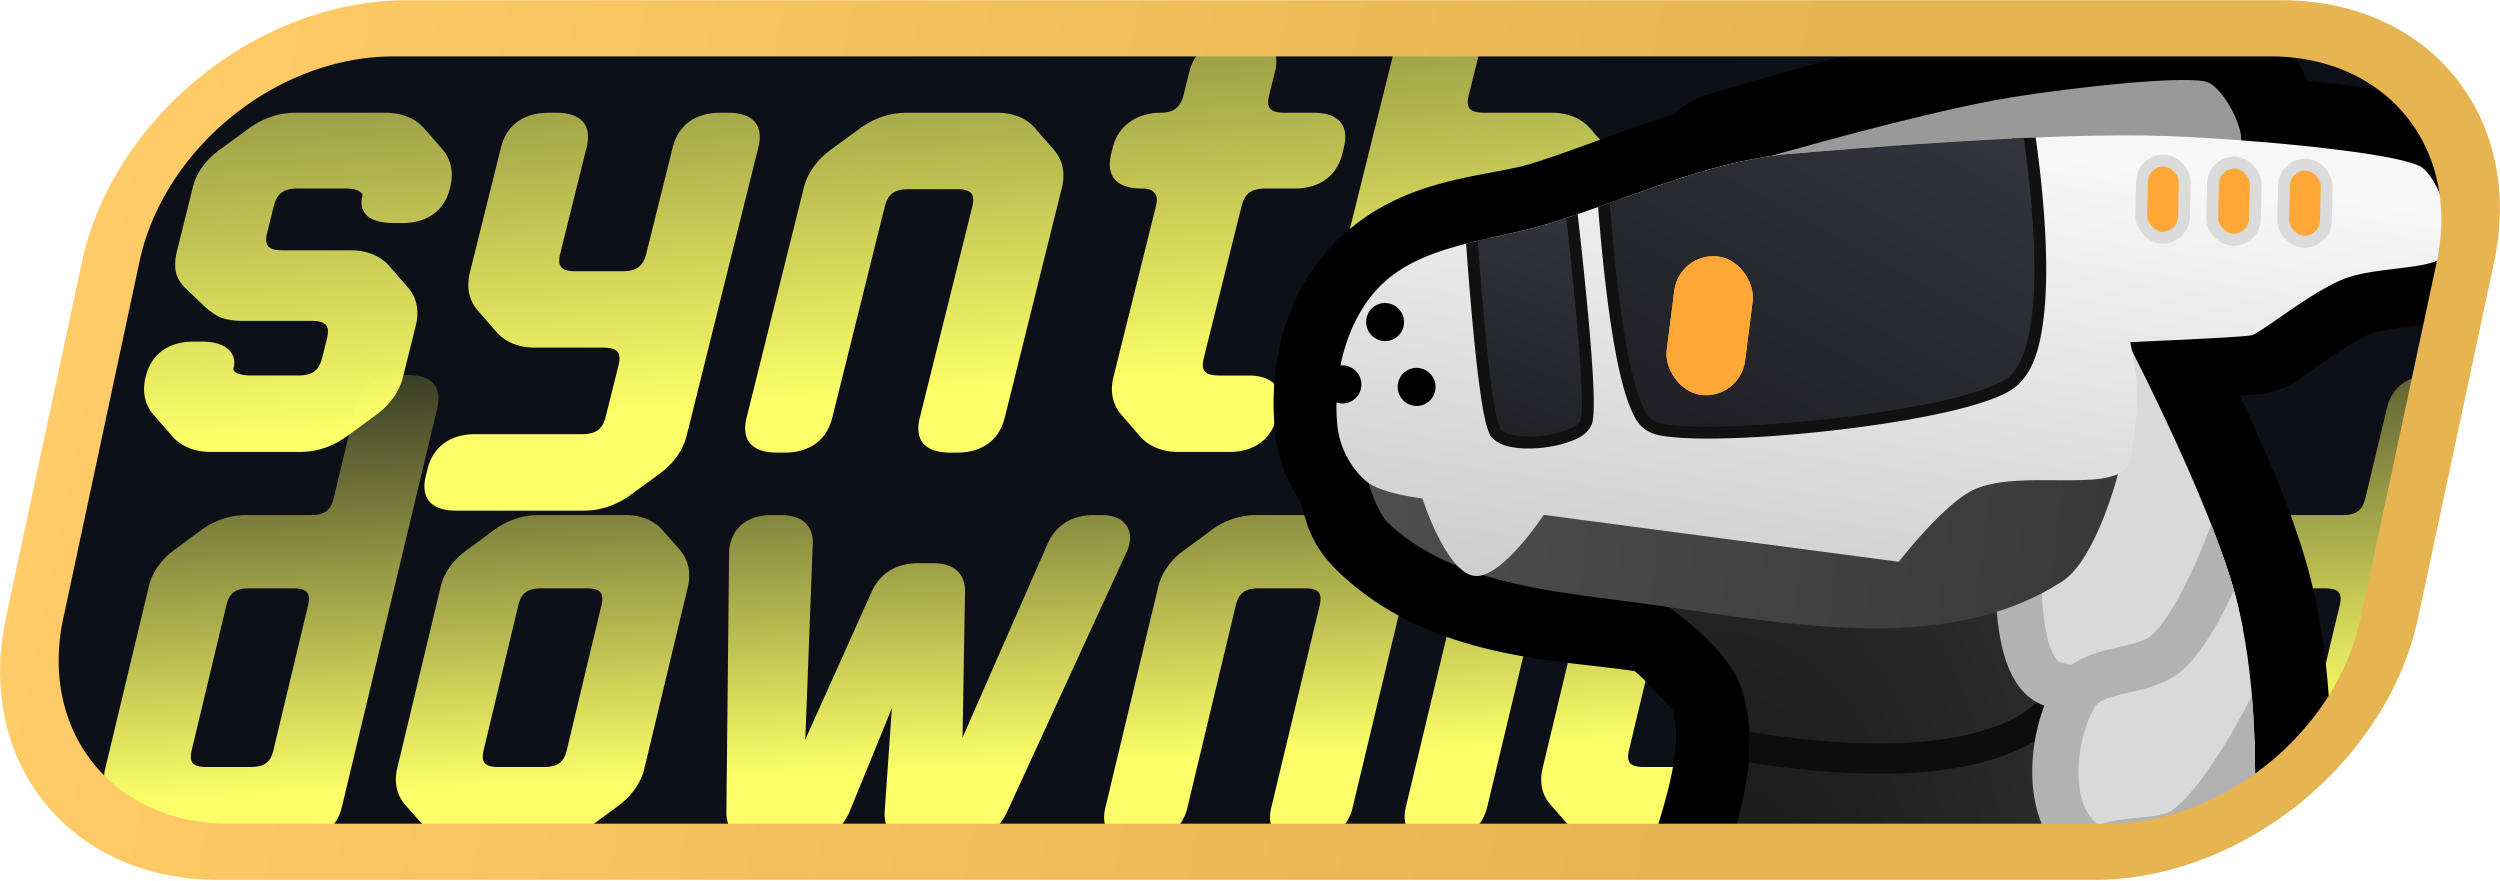 <svg xmlns="http://www.w3.org/2000/svg" xmlns:xlink="http://www.w3.org/1999/xlink" xml:space="preserve" width="88" height="31"><defs><linearGradient id="h"><stop offset="0" stop-color="#ffcc67"/><stop offset="1" stop-color="#e6b450"/></linearGradient><linearGradient id="a"><stop offset="0" stop-color="#fcff67" stop-opacity=".8"/><stop offset="1" stop-color="#fcff67" stop-opacity=".15"/></linearGradient><linearGradient id="b"><stop offset="0" stop-color="#fcff67"/><stop offset="1" stop-color="#fcff67" stop-opacity=".446"/></linearGradient><linearGradient id="c"><stop offset="0" stop-color="#fcff67"/><stop offset="1" stop-color="#fcff67" stop-opacity=".161"/></linearGradient><linearGradient xlink:href="#a" id="t" x1="156.858" x2="155.607" y1="18.337" y2="-9.624" gradientUnits="userSpaceOnUse"/><linearGradient xlink:href="#b" id="n" x1="43.328" x2="41.277" y1="20.257" y2="-7.551" gradientUnits="userSpaceOnUse"/><linearGradient xlink:href="#b" id="o" x1="43.328" x2="41.277" y1="20.257" y2="-7.551" gradientUnits="userSpaceOnUse"/><linearGradient xlink:href="#b" id="p" x1="43.328" x2="41.277" y1="20.257" y2="-7.551" gradientUnits="userSpaceOnUse"/><linearGradient xlink:href="#b" id="q" x1="43.328" x2="41.277" y1="20.257" y2="-7.551" gradientUnits="userSpaceOnUse"/><linearGradient xlink:href="#b" id="r" x1="43.328" x2="41.277" y1="20.257" y2="-7.551" gradientUnits="userSpaceOnUse"/><linearGradient xlink:href="#b" id="s" x1="43.328" x2="41.277" y1="20.257" y2="-7.551" gradientUnits="userSpaceOnUse"/><linearGradient xlink:href="#c" id="u" x1="156.858" x2="155.607" y1="18.337" y2="-9.624" gradientUnits="userSpaceOnUse"/><linearGradient xlink:href="#c" id="v" x1="156.858" x2="155.607" y1="18.337" y2="-9.624" gradientUnits="userSpaceOnUse"/><linearGradient xlink:href="#c" id="w" x1="156.858" x2="155.607" y1="18.337" y2="-9.624" gradientUnits="userSpaceOnUse"/><linearGradient xlink:href="#c" id="x" x1="156.858" x2="155.607" y1="18.337" y2="-9.624" gradientUnits="userSpaceOnUse"/><linearGradient xlink:href="#c" id="y" x1="156.858" x2="155.607" y1="18.337" y2="-9.624" gradientUnits="userSpaceOnUse"/><linearGradient xlink:href="#c" id="z" x1="156.858" x2="155.607" y1="18.337" y2="-9.624" gradientUnits="userSpaceOnUse"/><linearGradient xlink:href="#c" id="A" x1="156.858" x2="155.607" y1="18.337" y2="-9.624" gradientUnits="userSpaceOnUse"/><linearGradient xlink:href="#c" id="B" x1="156.858" x2="155.607" y1="18.337" y2="-9.624" gradientUnits="userSpaceOnUse"/><linearGradient xlink:href="#c" id="C" x1="156.858" x2="155.607" y1="18.337" y2="-9.624" gradientUnits="userSpaceOnUse"/><linearGradient xlink:href="#c" id="D" x1="156.858" x2="155.607" y1="18.337" y2="-9.624" gradientUnits="userSpaceOnUse"/><linearGradient id="g"><stop offset="0" stop-color="#202026"/><stop offset="1" stop-color="#34343e"/></linearGradient><linearGradient id="f"><stop offset="0" stop-color="#202026"/><stop offset="1" stop-color="#383843"/></linearGradient><linearGradient id="l"><stop offset="0" stop-color="#171717"/><stop offset="1" stop-color="#373737"/></linearGradient><linearGradient id="e"><stop offset="0" stop-color="#4e4e4e"/><stop offset="1" stop-color="#393939"/></linearGradient><linearGradient id="d"><stop offset="0" stop-color="#ccc"/><stop offset="1" stop-color="#f7f7f7"/></linearGradient><linearGradient xlink:href="#d" id="I" x1="205.962" x2="209.182" y1="321.817" y2="96.927" gradientUnits="userSpaceOnUse"/><linearGradient xlink:href="#e" id="G" x1="41.278" x2="366.983" y1="271.883" y2="271.883" gradientUnits="userSpaceOnUse"/><linearGradient xlink:href="#f" id="K" x1="104.883" x2="131.463" y1="254.656" y2="132.872" gradientTransform="translate(.436 -1.744)" gradientUnits="userSpaceOnUse"/><linearGradient xlink:href="#g" id="J" x1="212.845" x2="275.596" y1="245.785" y2="82.997" gradientUnits="userSpaceOnUse"/><linearGradient xlink:href="#h" id="M" x1="4.854" x2="65.285" y1="15.839" y2="15.112" gradientUnits="userSpaceOnUse"/><clipPath id="m" clipPathUnits="userSpaceOnUse"><use xlink:href="#i"/></clipPath><clipPath id="E" clipPathUnits="userSpaceOnUse"><use xlink:href="#j"/></clipPath><clipPath id="H" clipPathUnits="userSpaceOnUse"><use xlink:href="#k"/></clipPath><radialGradient xlink:href="#l" id="F" cx="225.05" cy="449.441" r="144.721" fx="225.05" fy="449.441" gradientTransform="matrix(1.664 -.182 .312 2.854 -288.97 -772.044)" gradientUnits="userSpaceOnUse"/><filter id="L" width="1.826" height="1.471" x="-.413" y="-.236" color-interpolation-filters="sRGB"><feGaussianBlur stdDeviation="5.886"/></filter></defs><g clip-path="url(#m)" transform="skewX(-12.059) scale(1 .978)"><path id="i" fill="#0d1017" fill-rule="evenodd" stroke-linecap="round" d="M14.291 1.02h66.036a8.408 8.408 0 0 1 8.426 8.427v12.784a8.408 8.408 0 0 1-8.426 8.426H14.29a8.408 8.408 0 0 1-8.426-8.426V9.447a8.408 8.408 0 0 1 8.426-8.426z"/><g fill-rule="evenodd"><g fill="url(#n)" transform="matrix(.639 0 -.02 .583 6.463 2.456)"><path fill="url(#o)" d="M41.237 2.748c-.899 0-1.718.332-2.345.96l-1.328 1.329a3.26 3.26 0 0 0-.96 2.344v14.211c0 .625.165 1.187.558 1.58.393.392.955.556 1.58.556h.443c.624 0 1.188-.164 1.58-.556.393-.393.558-.955.558-1.58V8.55c0-.45.103-.692.247-.836.144-.144.386-.248.835-.248h2.658c.45 0 .69.104.834.248.144.144.248.387.248.836v13.042c0 .625.163 1.187.555 1.58.393.392.96.556 1.584.556h.402c.625 0 1.186-.164 1.579-.556.393-.393.557-.955.557-1.58V7.382c0-.9-.332-1.718-.96-2.345l-1.279-1.28a3.2 3.2 0 0 0-2.355-1.01Z" style="-inkscape-font-specification:&quot;ZCOOL QingKe HuangYou&quot;"/><path fill="url(#p)" d="M21.507 2.748c-.624 0-1.186.163-1.578.556-.393.393-.558.957-.558 1.582v7.729c0 .899.332 1.72.959 2.346l1.328 1.328a3.263 3.263 0 0 0 2.345.959h3.745c.45 0 .69.104.834.248.144.144.248.385.248.833v3.182c0 .45-.104.69-.248.834-.144.144-.385.248-.834.248h-5.876c-.625 0-1.19.165-1.583.558-.392.393-.557.957-.557 1.582v.44c0 .625.164 1.19.557 1.582.393.393.957.558 1.582.558h7.044c.9 0 1.718-.334 2.345-.961l1.328-1.328c.627-.627.96-1.447.96-2.346V4.886c0-.625-.163-1.19-.555-1.582-.393-.393-.96-.556-1.584-.556h-.44c-.625 0-1.19.163-1.583.556s-.555.957-.555 1.582l-.001 6.56c0 .45-.104.694-.248.838-.145.144-.386.248-.835.248h-2.575c-.45 0-.692-.104-.836-.248-.144-.144-.248-.389-.248-.838v-6.56c0-.625-.164-1.19-.556-1.582-.393-.393-.955-.556-1.58-.556Z" style="-inkscape-font-specification:&quot;ZCOOL QingKe HuangYou&quot;"/><path fill="url(#q)" d="M7.574 2.748c-.9 0-1.716.332-2.343.96L3.942 4.994a3.422 3.422 0 0 0-.754 1.09 3.06 3.06 0 0 0-.246 1.257v3.945c0 .484.075.93.241 1.33l.004.006.002.008c.175.385.46.728.828 1.034l1.204 1.042.004.004c.35.291.694.52 1.044.678l.02.009.019.006a3.59 3.59 0 0 0 1.227.194h3.782c.45 0 .694.104.838.248.144.144.248.385.248.833v1.21c0 .449-.105.69-.249.833-.144.144-.387.248-.836.248H8.742c-.438 0-.73-.083-.91-.194-.14-.1-.172-.154-.172-.325 0-.479-.278-.937-.682-1.199-.395-.272-.887-.374-1.456-.374H5.08c-.625 0-1.19.166-1.583.558-.392.393-.557.955-.557 1.58v.04c0 .899.333 1.717.96 2.344l1.33 1.33a3.257 3.257 0 0 0 2.343.959h4.913c.9 0 1.718-.333 2.345-.96l1.328-1.33a3.257 3.257 0 0 0 .959-2.344v-3.18c0-.9-.333-1.72-.96-2.347L14.832 12.2a3.263 3.263 0 0 0-2.347-.96H8.743c-.45 0-.692-.103-.836-.247-.144-.145-.248-.387-.248-.836v-1.65c0-.449.105-.691.249-.835.144-.144.385-.248.834-.248h2.576c.445 0 .725.088.865.186l.01.008.01.006c.18.115.2.16.2.32 0 .485.233.961.627 1.237l.01.006.009.007c.41.261.916.364 1.49.364h.443c.625 0 1.188-.164 1.58-.557.394-.392.558-.955.558-1.58l-.001-.08c0-.9-.332-1.72-.96-2.347l-1.288-1.288c-.63-.63-1.462-.96-2.384-.96Z" style="-inkscape-font-specification:&quot;ZCOOL QingKe HuangYou&quot;"/><path fill="url(#r)" d="M58.39-1.923c-.625 0-1.186.166-1.579.558-.392.393-.557.957-.557 1.582v1.45c0 .41-.1.654-.262.837-.15.146-.37.244-.78.244-.612 0-1.178.195-1.58.597-.387.387-.558.938-.558 1.54v.404c0 .625.165 1.187.558 1.58.392.392.955.556 1.58.556.408 0 .62.098.776.27l.008.011.01.008c.15.15.249.377.249.794v10.547c0 .9.331 1.718.958 2.345l1.328 1.33a3.263 3.263 0 0 0 2.345.959h2.779c.624 0 1.186-.164 1.579-.557.392-.392.559-.957.559-1.581v-.44c0-.625-.167-1.192-.56-1.584-.392-.393-.955-.557-1.58-.557h-1.608c-.449 0-.691-.104-.836-.248-.144-.144-.248-.384-.248-.833v-9.38c0-.45.103-.692.248-.836.144-.144.387-.248.836-.248h1.608c.625 0 1.188-.164 1.581-.556.393-.393.56-.955.56-1.58l-.002-.403c0-.625-.164-1.19-.557-1.582-.393-.393-.957-.556-1.582-.556h-1.609c-.449 0-.691-.104-.835-.248-.144-.144-.248-.385-.248-.834L60.97.217c0-.625-.163-1.189-.555-1.582-.393-.392-.956-.558-1.58-.558z" style="-inkscape-font-specification:&quot;ZCOOL QingKe HuangYou&quot;"/><path fill="url(#s)" d="M69.385-6.188c-.624 0-1.188.165-1.58.558-.393.393-.557.955-.557 1.58v25.642c0 .625.165 1.187.557 1.58.393.392.955.556 1.58.556h.443c.624 0 1.188-.164 1.58-.556.393-.393.558-.955.558-1.58V8.55c0-.45.103-.692.248-.836.144-.144.387-.248.836-.248h2.535c.449 0 .691.104.835.248.144.144.248.387.248.836v13.042c0 .625.163 1.187.556 1.58.392.392.957.556 1.581.556h.443c.625 0 1.188-.164 1.58-.556.393-.393.556-.955.556-1.58l.001-14.21c0-.9-.332-1.718-.958-2.345l-1.329-1.33a3.263 3.263 0 0 0-2.347-.96H73.05c-.45 0-.692-.103-.836-.247-.144-.144-.248-.385-.248-.834V-4.05c0-.625-.164-1.187-.557-1.58s-.955-.558-1.58-.558z" style="-inkscape-font-specification:&quot;ZCOOL QingKe HuangYou&quot;"/></g><g fill="url(#t)" transform="matrix(.612 0 -.014 .559 -46.167 17.002)"><path fill="url(#u)" d="M227.473 21.87c-.632 0-1.222.32-1.74.839l-.284.28c-.518.52-.838 1.112-.838 1.744 0 .632.32 1.22.839 1.739l.283.283c.518.518 1.109.84 1.74.84.632 0 1.223-.322 1.741-.84l.282-.283c.518-.519.84-1.107.84-1.74 0-.631-.32-1.224-.84-1.742l-.282-.281c-.518-.519-1.109-.84-1.74-.84z" style="-inkscape-font-specification:&quot;ZCOOL QingKe HuangYou&quot;"/><path fill="url(#v)" d="M193.166 2.748c-.625 0-1.188.163-1.58.556-.393.393-.556.957-.556 1.582v.442c0 .625.162 1.187.555 1.58s.957.558 1.582.558h6.199c.449 0 .691.104.835.248.144.144.249.387.249.836l-.001.12c0 .448-.103.69-.247.835-.144.144-.387.248-.836.248h-3.825c-.899 0-1.716.332-2.343.96L191.908 12a3.422 3.422 0 0 0-.754 1.09 3.036 3.036 0 0 0-.245 1.255v4.67c0 .9.332 1.719.959 2.346l1.33 1.329c.627.627 1.444.96 2.343.96h7.489c.625 0 1.186-.166 1.579-.559.392-.393.557-.955.557-1.58V7.381c0-.9-.331-1.717-.958-2.344l-1.329-1.33a3.263 3.263 0 0 0-2.346-.96zm3.542 11.36h2.657c.449 0 .691.103.835.247.144.145.248.387.248.836l.001 3.02c0 .45-.104.69-.248.834-.144.144-.387.248-.836.248h-2.655c-.45 0-.692-.104-.836-.248-.144-.144-.248-.385-.248-.833l.001-3.021c0-.45.104-.691.248-.836.145-.144.384-.248.833-.248z" style="-inkscape-font-specification:&quot;ZCOOL QingKe HuangYou&quot;"/><path fill="url(#w)" d="M219.779-6.269c-.625 0-1.186.164-1.579.556-.393.393-.557.957-.557 1.582v5.797c0 .45-.105.69-.249.834-.144.144-.385.248-.834.248h-3.705c-.922 0-1.754.33-2.384.96l-1.29 1.287a3.262 3.262 0 0 0-.958 2.347v11.713c0 .9.332 1.718.959 2.345l1.33 1.33a3.259 3.259 0 0 0 2.343.959h7.367c.625 0 1.188-.164 1.58-.557.393-.392.558-.957.558-1.581l-.001-25.682c0-.625-.163-1.19-.555-1.582-.393-.392-.956-.556-1.58-.556zm-5.755 13.735h2.537c.449 0 .69.104.834.248.144.144.248.387.248.836v9.339c0 .449-.104.69-.248.833-.144.144-.386.248-.834.248h-2.537c-.45 0-.69-.104-.834-.248-.144-.144-.248-.384-.248-.833v-9.34c0-.448.104-.69.248-.835.144-.144.385-.248.834-.248z" style="-inkscape-font-specification:&quot;ZCOOL QingKe HuangYou&quot;"/><path fill="url(#x)" d="M178.67 2.748c-.9 0-1.719.332-2.345.96l-1.329 1.329a3.26 3.26 0 0 0-.96 2.344l.001 11.674c0 .9.332 1.718.959 2.345l1.329 1.33a3.26 3.26 0 0 0 2.344.959h4.993c.9 0 1.718-.333 2.345-.96l1.294-1.292.004-.006c.62-.652.95-1.476.95-2.376V7.381c0-.9-.329-1.724-.95-2.375l-.003-.007-1.295-1.292a3.259 3.259 0 0 0-2.345-.96zm1.169 4.718h2.616c.449 0 .69.104.833.248.145.144.249.387.249.836v9.339c0 .449-.104.69-.248.833-.145.144-.386.248-.835.248h-2.616c-.449 0-.691-.104-.835-.248-.144-.144-.248-.384-.248-.833v-9.34c0-.448.103-.69.248-.835.144-.144.387-.248.836-.248z" style="-inkscape-font-specification:&quot;ZCOOL QingKe HuangYou&quot;"/><path fill="url(#y)" d="M112.795 2.748c-.9 0-1.718.332-2.345.96l-1.328 1.329a3.26 3.26 0 0 0-.962 2.344v11.674c0 .9.334 1.718.961 2.345l1.329 1.33a3.262 3.262 0 0 0 2.345.959h4.99c.9 0 1.719-.333 2.345-.96l1.294-1.292.004-.006c.62-.652.95-1.476.95-2.376l.001-11.674c0-.9-.33-1.724-.95-2.375l-.006-.007-1.293-1.292a3.259 3.259 0 0 0-2.345-.96Zm1.165 4.718h2.618c.449 0 .69.104.834.248.144.144.25.387.25.836v9.339c0 .449-.106.69-.25.833-.144.144-.386.248-.834.248h-2.617c-.448 0-.69-.104-.833-.248-.144-.144-.248-.384-.248-.833v-9.34c0-.448.104-.69.248-.835.144-.144.383-.248.832-.248z" style="-inkscape-font-specification:&quot;ZCOOL QingKe HuangYou&quot;"/><path fill="url(#z)" d="M102.927-6.269c-.624 0-1.188.164-1.58.556-.393.393-.558.957-.558 1.582v5.797c0 .45-.104.69-.248.834-.144.144-.386.248-.834.248h-3.703c-.923 0-1.756.33-2.386.96L92.33 4.994a3.264 3.264 0 0 0-.96 2.347v11.713c0 .9.333 1.718.96 2.345l1.329 1.33a3.262 3.262 0 0 0 2.345.959h7.365c.624 0 1.19-.164 1.582-.557.393-.392.557-.957.557-1.581V-4.131c0-.625-.163-1.19-.556-1.582-.393-.392-.957-.556-1.582-.556zM97.17 7.466h2.539c.449 0 .69.104.833.248.144.144.248.387.248.836v9.339c0 .449-.103.69-.248.833-.144.144-.385.248-.834.248H97.17c-.449 0-.69-.104-.833-.248-.144-.144-.248-.384-.248-.833v-9.34c0-.448.103-.69.248-.835.144-.144.383-.248.832-.248z" style="-inkscape-font-specification:&quot;ZCOOL QingKe HuangYou&quot;"/><path fill="url(#A)" d="M154.065 2.748c-.9 0-1.72.332-2.347.96l-1.328 1.329a3.257 3.257 0 0 0-.958 2.344v14.211c0 .625.163 1.187.556 1.58.392.392.955.556 1.58.556h.444c.625 0 1.186-.164 1.579-.556.393-.393.557-.955.557-1.58V8.55c0-.45.106-.692.25-.836.144-.144.385-.248.834-.248h2.657c.449 0 .691.104.835.248.145.144.249.387.249.836v13.042c0 .625.164 1.187.557 1.58.393.392.955.556 1.58.556h.402c.625 0 1.188-.164 1.58-.556.393-.393.558-.955.558-1.58V7.382c0-.9-.335-1.718-.962-2.345l-1.277-1.28a3.2 3.2 0 0 0-2.355-1.01z" style="-inkscape-font-specification:&quot;ZCOOL QingKe HuangYou&quot;"/><path fill="url(#B)" d="M126.245 2.748c-.573 0-1.083.122-1.463.45-.38.329-.556.836-.556 1.367 0 .237.01.42.057.608l-.006-.02 3.424 16.75v.005c.126.563.375 1.043.771 1.375.397.332.915.486 1.475.486h2.576c.584 0 1.12-.154 1.522-.5.402-.346.636-.85.73-1.43v-.005l1.007-6.656 1.01 6.656v.004c.094.581.33 1.085.731 1.43.402.347.937.501 1.522.501h2.537c.56 0 1.078-.154 1.475-.486.396-.332.645-.812.77-1.375l.002-.008 3.297-16.727a2.3 2.3 0 0 0 .056-.568c0-.514-.204-1.004-.572-1.342-.366-.359-.88-.515-1.447-.515h-.442c-.582 0-1.113.149-1.516.486-.403.337-.64.836-.734 1.406l-2.22 12.44-1.856-9.355v-.002c-.11-.566-.353-1.056-.753-1.39-.4-.334-.924-.486-1.495-.486h-.847c-.593 0-1.13.148-1.541.484-.41.336-.654.836-.75 1.408l-1.775 9.457-2.256-12.556v-.002c-.096-.572-.34-1.073-.75-1.408-.41-.336-.947-.482-1.54-.482Z" style="-inkscape-font-specification:&quot;ZCOOL QingKe HuangYou&quot;"/><path fill="url(#C)" d="M168.844-6.308c-.625 0-1.188.163-1.581.556s-.557.955-.557 1.58l-.001 25.723c0 .624.166 1.189.559 1.581.392.393.955.557 1.58.557h.402c.624 0 1.188-.164 1.58-.557.393-.392.558-.957.558-1.581V-4.172c0-.625-.165-1.187-.558-1.58s-.955-.556-1.58-.556z" style="-inkscape-font-specification:&quot;ZCOOL QingKe HuangYou&quot;"/><path fill="url(#D)" d="M227.272-10.094c-.624 0-1.188.163-1.58.556-.393.393-.558.96-.558 1.584v27.01c0 .624.165 1.188.557 1.58.393.393.955.557 1.58.557h.402c.625 0 1.19-.164 1.583-.556.392-.393.557-.957.557-1.582v-27.01c0-.624-.164-1.19-.557-1.583s-.957-.556-1.582-.556z" style="-inkscape-font-specification:&quot;ZCOOL QingKe HuangYou&quot;"/></g></g><g fill-rule="evenodd"><path d="m49.238 10.642-.488 5.503.22.585s.225.602.577 1.309c.352.706.625 1.55 1.93 2.596 3.642 2.915 7.746 3.087 10.604 3.449 5.073.642 11.998 2.443 16.712-1.15 1.417-1.08 1.497-2.402 1.69-3.47.195-1.067.227-2.001.227-2.001l.104-2.738Zm4.64 5.523 21.104 2.729c-2.783 1.81-8.033.882-13.323.212-2.866-.362-5.74-.835-7.36-1.977-.03-.056-.226-.276-.344-.513-.059-.118-.053-.12-.098-.222z"/><path d="M76.997 8.613a2.896 2.343 45 0 0-1.917.192l-15.48 9.45a2.896 2.343 45 0 0 1.905 4.94l-1.02-.329s.885.466 1.869 1.124c.984.658 1.955 1.727 1.822 1.485.818 1.49.433 3.853.084 7.054-.155 1.413-.26 2.616-.26 2.616a2.896 2.343 45 0 0 2.843 3.377l19.897 2.542a2.896 2.343 45 0 0 2.415-2.153s-.124-4.66-.624-7.564c-.551-3.197-1.162-6.683-2.712-10.221-1.016-2.32-2.728-4.976-4.234-7.223a129.299 129.299 0 0 0-2.802-4.015 2.896 2.343 45 0 0-1.785-1.275zm-.591 6.104c.33.477.609.867.988 1.433 1.416 2.115 3.036 4.755 3.659 6.178 1.162 2.651 1.744 5.666 2.287 8.822.18 1.045.316 2.825.411 4.362L69.563 33.7c.355-2.693 1.241-6.086-.883-9.956-.709-1.29-1.58-2.143-2.451-2.815z"/><path d="M84.074 3.177c-2.174-.298-5.018-.51-7.004-.582-4.45-.161-11.667.511-13.21.655l.056-.004c-.203.013-.412.032-.622.056h-.011l.026-.002-.032.003h-.005l-.005.001-.024.003.032-.003h.01l-.048.004-.045.005-.025.004-.037.006c-3.15.4-5.658 1.768-7.971 2.558-1.55.53-4.683.462-6.451 3.01-1.309 1.885-1.275 4.373-.588 6.62.417 1.365 1.262 2.581 2.53 3.492.89.639 1.479.77 1.987.867.084.13.136.228.231.365.302.432.653.9 1.147 1.38.495.48 1.204 1.115 2.355 1.264 1.177.152 1.765-.324 2.182-.68.416-.356.695-.733.933-1.09.066-.098.097-.17.155-.266l12.899 1.652.552-.996s.238-.428.578-.92c.34-.494.886-1.035.878-1.03-.065.04 1.097-.138 2.36-.142.631-.001 1.284.015 2.049-.206.382-.11.824-.29 1.213-.714.388-.425.628-1.151.573-1.825-.078-.95-.134-1.644-.265-2.346.195-.01.47-.023.643-.033.39-.023.72-.045.98-.066.13-.01.243-.02.353-.033.11-.012.092.037.52-.106.798-.267.719-.392.942-.57.222-.178.459-.379.708-.582.498-.407 1.094-.825 1.317-.928.095-.044.733-.17 1.456-.265.36-.048.747-.097 1.177-.213.43-.116.973-.246 1.468-.899.711-.937.432-1.634.318-2.158a6.856 6.856 0 0 0-.508-1.456c-.435-.938-.815-1.857-2.163-2.8-1.02-.714-1.308-.608-1.84-.726a22.173 22.173 0 0 0-1.774-.304zm-20.614.119c-.053 0-.096.007-.144.01.014 0 .02-.005.034-.005zm-.578.084a2.398 2.398 0 0 0-.2.072c-.011.004.068-.032.2-.072zm23.774 3.821c.003.004-.007.012-.032.02a.21.21 0 0 0-.032.005c.036-.02.06-.029.064-.025zm-2.258.367c.009 0 .013.002.021.003-.316.075-.643.17-.986.329-.835.385-1.468.916-2.017 1.365-.264.215-.492.406-.657.54-.205.015-.47.033-.81.053-.75.044-1.768.095-2.864.147l-2.484.119 1.01 2.52c.107.27.208.532.297.774.247.681.296 1.027.333 1.546-.096.004-.164.011-.272.011-1.097.003-2.702-.306-4.277.662-.937.577-1.402 1.306-1.84 1.942-.055.078-.083.13-.133.206l-13.086-1.676-.503 1.154s-.08.164-.191.374c-.137-.231-.235-.407-.235-.407l-.716-1.374-1.434-.155s-.264-.03-.58-.098c-.14-.03-.284-.097-.378-.138-.1-.12-.224-.292-.254-.39-.348-1.14-.25-2.562.178-3.178.514-.74 2.462-.982 4.813-1.785 2.695-.92 5.046-2.123 7.281-2.397l-.017.002.038-.005c.151-.018.31-.032.478-.043l.028-.002.028-.003c1.499-.14 8.863-.778 12.671-.64 1.82.066 4.642.28 6.558.544zm1.583.797c.014.04.051.133.052.136a.447.447 0 0 1-.052-.136zm-21.054-.717zm16.171 2.111c.016 0-.02.018-.037.02l-.044.004c.015-.004.076-.024.081-.024z"/><path d="M78.305.15c-.212-.039-.357-.031-.518-.046a8.62 8.62 0 0 0-.916-.029 25.6 25.6 0 0 0-2.007.12 57.575 57.575 0 0 0-4.213.55c-3.792.652-10.016 2.72-10.016 2.72l.255-.067c-.793.158-1.653 1.146-1.729 1.943-.076.796.136 1.24.271 1.559.27.64.502.932.748 1.272.49.68 1.055 1.335 1.639 1.994a85.894 85.894 0 0 0 2.385 2.569l1.338 1.377 1.577-.405s2.425-.622 4.894-1.27a365.67 365.67 0 0 0 3.447-.92 70.48 70.48 0 0 0 1.217-.342c.16-.047.295-.088.422-.13.127-.042.025.095.614-.272.821-.51.645-.583.79-.77.143-.188.282-.382.427-.574.289-.386.653-.78.68-.802-.106.084.28-.124.803-.316.262-.095.56-.2.92-.394.36-.193.875-.427 1.252-1.291.565-1.294.092-2.001-.119-2.513a6.867 6.867 0 0 0-.719-1.303c-.54-.792-.95-1.577-2.526-2.33-.426-.204-.704-.29-.916-.33zm.134 5.368c.016.001.006.031-.13-.003l.13.003zm-3.947.314c-.005.002-.008.007-.011.008l-.056.017.039-.022.028-.003zm-.345.05-.056.075a68.75 68.75 0 0 1-1.036.291c-.939.257-2.175.585-3.402.907-1.641.431-2.362.615-3.258.846-.07-.074-.135-.146-.206-.224 2.133-.638 4.71-1.37 6.434-1.667.431-.074.975-.152 1.524-.228z"/></g><g stroke-linecap="round" stroke-linejoin="round" clip-path="url(#E)" transform="matrix(.083 .011 .007 .083 46.057 -6.17)"><path id="j" fill="url(#F)" fill-rule="evenodd" d="m158.18 302.059 197.116-139.576s54.127 75.593 70.295 118.615c13.372 35.583 17.38 74.26 20.863 112.113 2.653 28.833-.04 86.864-.04 86.864l-238.762.38s2.426-14.561 5.632-31.677c6.894-36.811 18.977-74.204 3.198-105.74-10.63-21.242-58.301-40.98-58.301-40.98z"/><path fill="none" stroke="#0d0d0d" stroke-width="13.018" d="m156.547 285.177 175.02-103.926s51.517 112.76 20.018 153.723c-41.976 54.589-204.835 26.833-204.835 26.833z"/><path fill="none" stroke="#0d0d0d" stroke-width="13.018" d="m77.228 260.86 273.936-1.596s39.458 117.524 3.853 154.973C307.568 464.143 148.5 419.53 148.5 419.53z"/><path fill="none" stroke="#0d0d0d" stroke-width="13.018" d="m70.99 288.39 276.674-44.577s64.655 198.103 2.748 257.627c-47.228 45.41-196.31-9.807-196.31-9.807z"/><path fill="#d9d9d9" fill-rule="evenodd" stroke="#b2b2b2" stroke-width="20" d="m329.334 275.894 32.54-146.372 85.534 123.915s-59.658 82.003-98.498 70.776c-16.694-4.826-19.576-48.319-19.576-48.319z"/><path fill="#d9d9d9" fill-rule="evenodd" stroke="#b2b2b2" stroke-width="20" d="M360.355 327.998c5.868-13.773 28.578-12.385 37.9-24.101 15.045-18.913 24.155-68.36 24.155-68.36l42.165 110.662s-61.144 59.63-91.57 44.574c-19.133-9.466-21.017-43.138-12.65-62.775z"/><path fill="#d4d4d4" fill-rule="evenodd" stroke="#b2b2b2" stroke-width="20" d="M374.963 397.41c7.604-12.897 29.943-8.577 40.704-18.986 17.37-16.803 32.813-64.653 32.813-64.653l27.465 115.195s-68.357 51.2-96.576 32.329c-17.743-11.867-15.247-45.498-4.406-63.886z"/><path fill="#ccc" fill-rule="evenodd" stroke="#b2b2b2" stroke-width="20" d="M377.337 460.965c10.037-11.108 31.055-2.394 43.685-10.432 20.389-12.976 45.118-56.754 45.118-56.754l3.794 118.362s-77.24 36.444-101.099 12.294c-15.002-15.185-5.808-47.632 8.502-63.47z"/></g><g fill-rule="evenodd" stroke="#b2b2b2" transform="matrix(.083 .011 .007 .083 46.057 -6.17)"><path fill="url(#G)" stroke="none" d="M47.278 229.89h319.705s-4.6 38.81-18.235 50.311c-47.778 40.304-121.316 33.103-184.544 33.282-35.12.1-77.976 1.673-107.514-19.652-8.672-6.26-15.412-28.145-15.412-28.145z"/><path fill="#999" stroke="none" d="M180.444 124.134s78.941-35.146 120.227-47.475c27.32-8.158 76.321-20.065 83.756-17.353 8.211 2.996 19 19.969 16.63 24.822-3.209 6.574-21.254 11.044-30.2 18.836-8.922 7.77-19.89 25.207-22.74 27.252-4.05 2.908-123.982 48.477-123.982 48.477s-52.366-51.734-43.69-54.56z"/><g clip-path="url(#H)"><path id="k" fill="url(#I)" stroke="none" d="M451.527 80.508c-24.517-.201-58.666 1.671-81.673 3.828-49.924 4.68-138.985 24.158-157.57 28.287a143.46 143.46 0 0 0-7.159 1.572l-.207.045c-.04.005-.061.033-.1.04-33.16 8.303-64.012 27.909-95.324 42.327-24.309 11.194-55.203 16.256-70.674 38.094-11.765 16.607-14.097 40.486-9.504 60.313 2.033 8.773 7.888 17.327 15.512 22.12 7.133 4.485 24.942 4.108 24.942 4.108s14.083 30.055 26.47 30.055c11.852 0 26.469-29.947 26.469-29.947l154.846-.198s15.208-25.75 27.041-34.176c19.23-13.694 66.855-5.524 66.855-23.363 0-20.22.802-24.834-3.48-39.392a285.822 285.822 0 0 0-3.13-9.883c26.755-4.742 49.73-8.936 51.778-9.865 4.142-1.88 22.513-21.274 35.828-28.895 13.353-7.642 37.435-8.754 43.182-16.3 4.243-5.573-5.175-29.893-14.86-35.784-3.287-2-14.531-2.866-29.242-2.986z"/><path fill="#111" stroke="none" d="m302.406 73.904-173.258 48.442a5.119 5.119 0 0 0-3.658 5.85s4.621 25.33 11.21 51.587c3.293 13.129 7.068 26.487 11.093 37.213 2.012 5.363 4.072 10.064 6.295 13.873 2.223 3.81 4.373 6.969 8.283 8.666 3.642 1.581 7.292 1.488 12.326 1.287 5.035-.2 11.165-.86 18.11-1.879 13.89-2.035 30.993-5.513 48.12-9.748 17.128-4.234 34.252-9.217 48.184-14.316 6.967-2.55 13.13-5.124 18.174-7.711 5.044-2.587 8.965-5.01 11.705-8.277 6.259-7.464 7.527-18.538 7.34-31.041-.187-12.504-2.235-26.62-4.851-39.996-5.234-26.752-12.817-50.57-12.817-50.57a5.119 5.119 0 0 0-6.256-3.38zm-2.119 11.223c1.777 5.804 6.858 22.777 11.145 44.691 2.547 13.023 4.492 26.7 4.664 38.186.171 11.486-1.836 20.597-4.95 24.31-.957 1.142-4.06 3.452-8.533 5.747-4.472 2.294-10.315 4.75-17.02 7.205-13.407 4.907-30.27 9.825-47.122 13.992-16.853 4.166-33.724 7.59-47.149 9.556-6.712.984-12.572 1.602-17.033 1.78-4.461.177-7.812-.437-7.842-.45.04.018-1.771-1.443-3.517-4.435-1.746-2.992-3.663-7.273-5.553-12.309-3.78-10.072-7.508-23.185-10.75-36.107a813.21 813.21 0 0 1-10.168-46.361zM110.17 127.645l-37.38 5.716a5.119 5.119 0 0 0-4.256 6.006s4.955 26.356 10.761 53.264c2.904 13.454 6.016 27.04 8.86 37.639 1.421 5.299 2.767 9.836 4.043 13.355.637 1.76 1.247 3.258 1.93 4.578.682 1.32 1.032 2.55 3.29 3.926 3.265 1.99 6.748 2.243 10.436 2.156 3.688-.086 7.61-.719 11.424-1.709 3.813-.99 7.492-2.327 10.664-3.998 3.172-1.67 6.01-3.434 7.758-6.89 1.085-2.146.861-3.208.86-4.616-.003-1.407-.123-2.963-.323-4.761-.401-3.597-1.142-8.13-2.115-13.356-1.948-10.45-4.837-23.616-7.83-36.57-5.987-25.91-12.39-50.95-12.39-50.95a5.119 5.119 0 0 0-5.732-3.79zm-3.091 10.828c.983 3.862 5.814 22.743 11.238 46.217 2.976 12.879 5.845 25.965 7.742 36.142.948 5.089 1.653 9.464 2.004 12.613.175 1.575.258 2.852.26 3.643 0 .113-.025.126-.037.223-.292.263-1.253 1.229-3.114 2.209-2.24 1.18-5.306 2.328-8.466 3.148-3.16.82-6.442 1.323-9.09 1.385-2.227.052-3.739-.32-4.383-.535-.005-.01-.007-.005-.012-.014-.347-.672-.853-1.857-1.4-3.367-1.095-3.022-2.4-7.376-3.78-12.52-2.76-10.287-5.855-23.78-8.74-37.146a2049.21 2049.21 0 0 1-9.7-47.795z"/><g stroke="none"><path fill="url(#J)" d="m130.526 127.276 173.258-48.442s30.029 94.415 11.284 116.769c-14.792 17.64-135.973 45.612-150.659 39.236-15.478-6.72-33.883-107.563-33.883-107.563z"/><path fill="url(#K)" d="m73.563 138.422 37.38-5.718s25.567 99.998 22.19 106.674c-3.31 6.545-26.049 12.647-33.051 8.38-6.732-4.103-26.519-109.336-26.519-109.336Z"/></g><g fill="#fea737" stroke="#dbdbdb" stroke-width="5.118" transform="rotate(-5.926 16.744 6.945)"><rect width="18.502" height="33.168" x="349.115" y="130.962" ry="9.251"/><rect width="18.502" height="33.168" x="379.826" y="130.962" ry="9.251"/><rect width="18.502" height="33.168" x="410.537" y="130.962" ry="9.251"/></g></g><rect width="34.203" height="59.979" x="166.444" y="161.25" fill="#fda737" stroke="none" filter="url(#L)" ry="17.101"/><rect width="34.203" height="59.979" x="166.444" y="161.25" fill="#fda737" stroke="none" ry="17.101"/><g stroke="none" transform="rotate(14.011)"><circle cx="116.027" cy="212.236" r="8.19"/><circle cx="85.813" cy="223.026" r="8.19"/><circle cx="93.212" cy="191.27" r="8.19"/></g></g></g><path fill="url(#M)" fill-rule="evenodd" d="M14.291.01c-5.21 0-9.437 4.226-9.437 9.437V22.23c0 5.211 4.226 9.438 9.437 9.438h66.035c5.211 0 9.438-4.227 9.438-9.438V9.447c0-5.21-4.227-9.437-9.438-9.437zm0 2.021h66.035a7.378 7.378 0 0 1 7.416 7.416V22.23a7.378 7.378 0 0 1-7.416 7.416H14.291a7.377 7.377 0 0 1-7.414-7.416V9.447a7.377 7.377 0 0 1 7.414-7.416z" transform="skewX(-12.059) scale(1 .978)"/></svg>